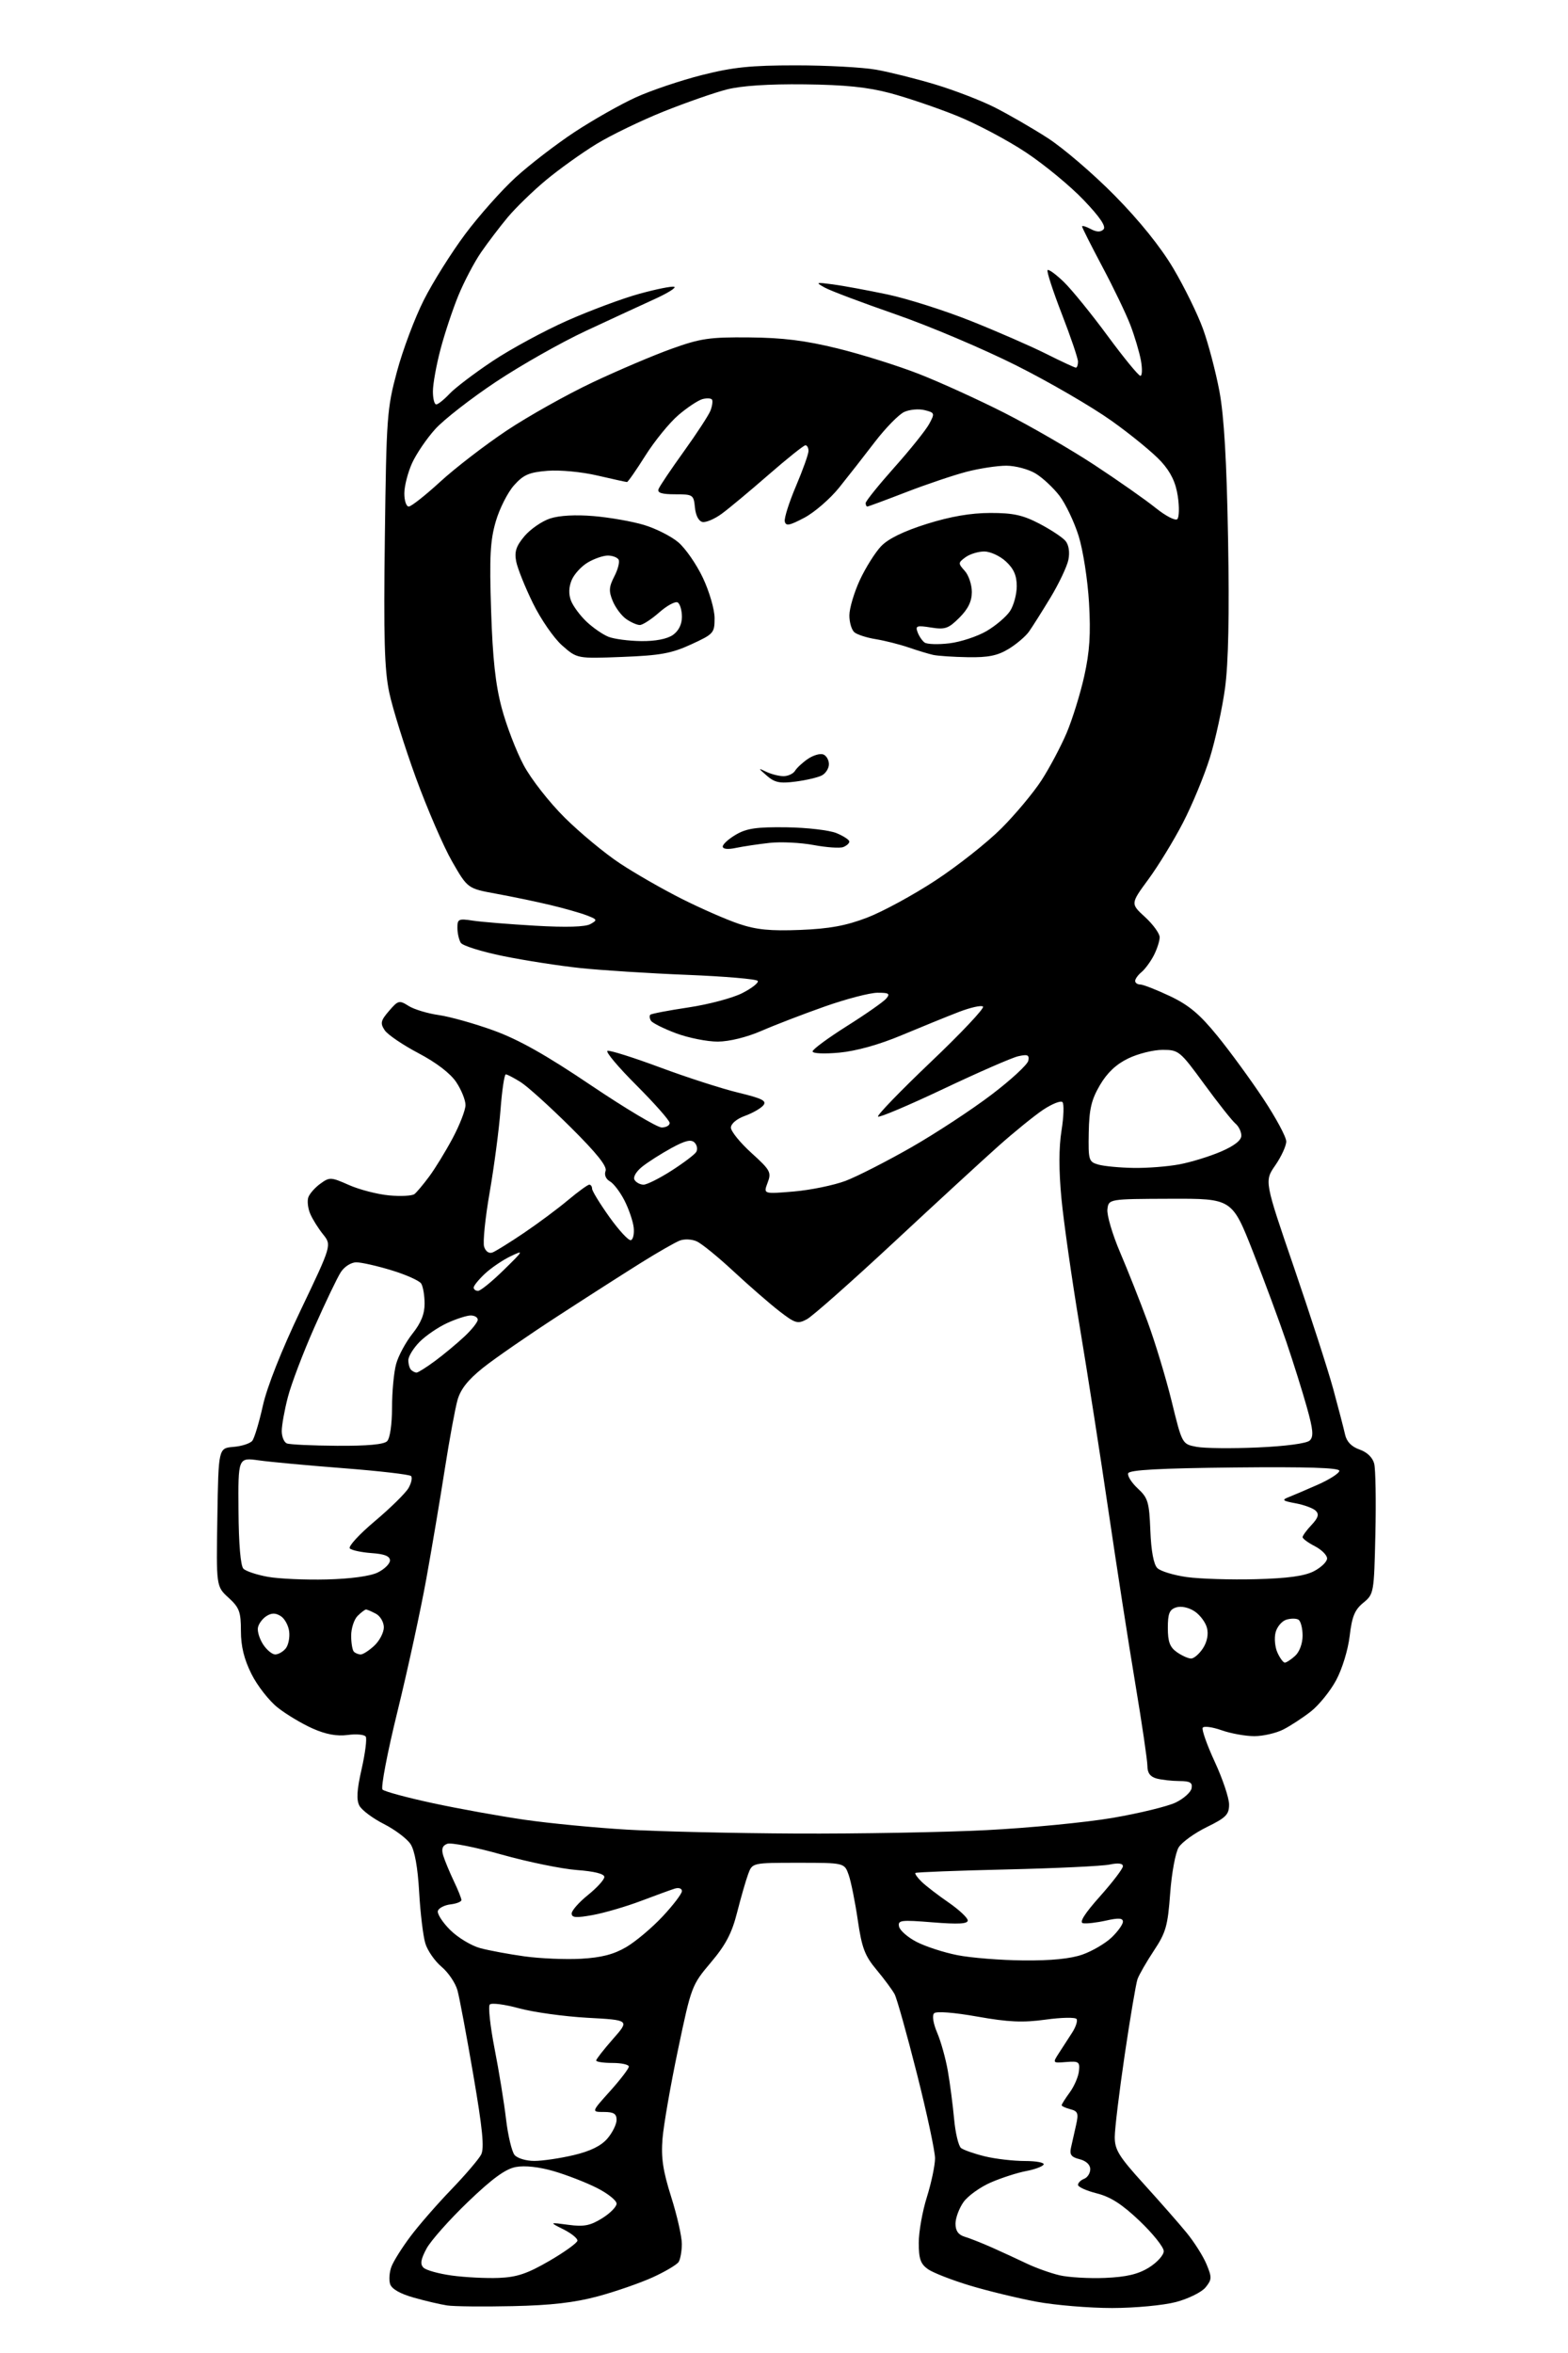 <?xml version="1.0" encoding="UTF-8" standalone="no"?>
<svg 
  version="1.1" 
  xmlns="http://www.w3.org/2000/svg" 
  xmlns:xlink="http://www.w3.org/1999/xlink" 
  xmlns:svg="http://www.w3.org/2000/svg"
  xmlns:rdf="http://www.w3.org/1999/02/22-rdf-syntax-ns#"
  xmlns:cc="http://creativecommons.org/ns#"
  xmlns:dc="http://purl.org/dc/elements/1.1/"
  viewBox="0 0 384 576"
  width="384"
  height="576"
>
<style>svg {background-color: white; }</style>"
<path stroke="none" fill="black" fill-rule="evenodd" d="M125.50,564.53C118.35,564.69 111.15,564.61 109.50,564.36C107.85,564.11 104.17,563.25 101.31,562.44C97.98,561.50 95.92,560.32 95.54,559.12C95.21,558.10 95.36,556.18 95.87,554.85C96.37,553.52 98.46,550.20 100.51,547.47C102.55,544.74 107.05,539.58 110.50,536.00C113.95,532.42 117.25,528.56 117.84,527.41C118.64,525.82 118.17,521.08 115.91,507.91C114.27,498.33 112.53,489.04 112.04,487.25C111.56,485.47 109.81,482.87 108.15,481.47C106.49,480.08 104.69,477.49 104.16,475.72C103.62,473.95 102.94,468.30 102.65,463.17C102.31,457.13 101.56,452.98 100.54,451.42C99.67,450.10 96.74,447.89 94.02,446.51C91.30,445.13 88.60,443.12 88.02,442.03C87.25,440.59 87.39,438.18 88.56,433.06C89.43,429.20 89.89,425.63 89.57,425.12C89.26,424.61 87.27,424.42 85.15,424.71C82.49,425.06 79.82,424.57 76.57,423.13C73.97,421.98 70.11,419.67 68.00,418.00C65.89,416.33 63.00,412.63 61.58,409.78C59.77,406.16 59.00,403.00 59.00,399.25C59.00,394.56 58.62,393.54 55.98,391.12C52.95,388.36 52.95,388.36 53.23,371.43C53.50,354.50 53.50,354.50 57.17,354.19C59.19,354.03 61.27,353.35 61.79,352.69C62.31,352.04 63.47,348.16 64.38,344.08C65.39,339.52 68.95,330.52 73.63,320.73C81.24,304.80 81.24,304.80 79.11,302.15C77.94,300.69 76.52,298.43 75.97,297.12C75.41,295.81 75.20,294.01 75.50,293.12C75.80,292.23 77.13,290.72 78.44,289.77C80.72,288.11 81.04,288.13 85.49,290.10C88.05,291.23 92.48,292.37 95.33,292.63C98.17,292.89 100.95,292.74 101.51,292.30C102.06,291.86 103.68,289.93 105.11,288.00C106.55,286.07 109.13,281.85 110.86,278.61C112.59,275.37 114.00,271.72 114.00,270.51C114.00,269.29 112.98,266.77 111.73,264.90C110.31,262.77 106.86,260.12 102.49,257.82C98.65,255.80 94.92,253.27 94.21,252.19C93.08,250.49 93.22,249.85 95.27,247.47C97.51,244.87 97.77,244.80 100.07,246.25C101.41,247.09 104.73,248.10 107.45,248.48C110.17,248.87 116.21,250.56 120.87,252.25C126.97,254.46 133.64,258.20 144.71,265.66C153.16,271.35 160.96,276.00 162.04,276.00C163.12,276.00 164.00,275.51 164.00,274.90C164.00,274.30 160.34,270.16 155.88,265.69C151.41,261.23 148.21,257.43 148.78,257.24C149.34,257.05 155.14,258.88 161.65,261.30C168.17,263.73 176.77,266.50 180.78,267.47C186.69,268.90 187.84,269.48 186.93,270.59C186.31,271.33 184.27,272.50 182.40,273.17C180.42,273.89 179.00,275.08 179.00,276.04C179.00,276.94 181.26,279.73 184.02,282.23C188.68,286.46 188.96,286.98 187.98,289.54C186.94,292.30 186.94,292.30 194.41,291.67C198.52,291.32 204.23,290.14 207.10,289.06C209.96,287.97 217.20,284.27 223.19,280.85C229.18,277.42 237.99,271.64 242.78,268.00C247.57,264.37 251.64,260.61 251.83,259.66C252.10,258.22 251.67,258.04 249.33,258.57C247.77,258.93 239.54,262.53 231.03,266.56C222.52,270.59 215.32,273.64 215.03,273.33C214.74,273.02 220.56,267.00 227.98,259.94C235.39,252.89 241.13,246.80 240.74,246.41C240.36,246.02 237.67,246.62 234.77,247.74C231.87,248.86 225.58,251.42 220.80,253.42C215.30,255.73 209.69,257.29 205.55,257.68C201.84,258.02 199.00,257.90 199.00,257.38C199.00,256.88 202.80,254.08 207.45,251.15C212.10,248.22 216.43,245.19 217.07,244.41C218.04,243.24 217.67,243.00 214.87,243.02C213.02,243.03 207.22,244.54 202.00,246.38C196.78,248.22 189.80,250.90 186.50,252.34C182.88,253.91 178.63,254.96 175.79,254.98C173.20,254.99 168.59,254.07 165.56,252.94C162.52,251.80 159.76,250.42 159.42,249.87C159.08,249.32 159.01,248.66 159.26,248.40C159.52,248.15 163.74,247.34 168.63,246.61C173.53,245.88 179.46,244.30 181.80,243.10C184.15,241.90 185.85,240.56 185.57,240.12C185.30,239.68 177.52,239.01 168.29,238.64C159.05,238.27 147.28,237.52 142.13,236.98C136.97,236.43 128.46,235.11 123.22,234.04C117.97,232.97 113.31,231.51 112.85,230.80C112.40,230.08 112.02,228.44 112.02,227.14C112.00,224.98 112.31,224.83 115.75,225.36C117.81,225.68 124.72,226.24 131.09,226.61C138.69,227.05 143.34,226.91 144.59,226.21C146.37,225.22 146.30,225.07 143.64,224.06C142.07,223.46 138.02,222.31 134.64,221.51C131.27,220.71 125.35,219.48 121.51,218.78C114.52,217.50 114.52,217.50 110.72,210.89C108.63,207.26 104.64,198.03 101.85,190.40C99.07,182.76 96.13,173.36 95.32,169.50C94.15,163.94 93.93,156.13 94.25,131.50C94.63,102.02 94.77,100.03 97.22,90.94C98.63,85.68 101.59,77.80 103.80,73.44C106.00,69.07 110.56,61.82 113.92,57.32C117.28,52.82 122.84,46.57 126.27,43.43C129.70,40.30 136.21,35.29 140.75,32.30C145.29,29.32 152.03,25.50 155.74,23.82C159.44,22.14 166.70,19.69 171.87,18.38C179.50,16.45 183.82,16.00 194.94,16.00C202.47,16.00 211.30,16.48 214.57,17.06C217.83,17.64 224.32,19.26 228.98,20.66C233.65,22.06 240.17,24.57 243.48,26.23C246.79,27.89 252.65,31.27 256.50,33.74C260.35,36.21 267.77,42.57 273.00,47.88C279.08,54.05 284.25,60.47 287.35,65.71C290.02,70.21 293.29,76.87 294.61,80.51C295.93,84.14 297.74,91.03 298.64,95.81C299.77,101.90 300.41,112.69 300.75,131.93C301.08,150.61 300.84,162.26 300.01,168.43C299.33,173.42 297.66,181.10 296.29,185.50C294.92,189.90 291.96,197.05 289.71,201.39C287.47,205.73 283.65,211.97 281.24,215.25C276.85,221.22 276.85,221.22 280.42,224.49C282.39,226.30 284.00,228.52 284.00,229.43C284.00,230.35 283.35,232.35 282.57,233.87C281.78,235.40 280.43,237.23 279.57,237.95C278.70,238.66 278.00,239.64 278.00,240.12C278.00,240.61 278.56,241.00 279.25,241.00C279.94,241.00 283.20,242.28 286.51,243.84C291.16,246.05 293.79,248.24 298.14,253.59C301.24,257.39 306.29,264.31 309.38,268.97C312.47,273.63 315.00,278.33 315.00,279.42C315.00,280.50 313.79,283.13 312.32,285.26C309.64,289.12 309.64,289.12 316.91,310.31C320.90,321.97 325.22,335.32 326.50,340.00C327.77,344.68 329.08,349.69 329.40,351.15C329.79,352.92 330.97,354.14 332.96,354.84C334.80,355.48 336.16,356.79 336.54,358.31C336.88,359.65 337.01,367.37 336.83,375.47C336.50,389.99 336.46,390.22 333.87,392.35C331.77,394.06 331.09,395.72 330.53,400.50C330.13,403.88 328.68,408.61 327.21,411.32C325.78,413.98 323.00,417.40 321.05,418.94C319.10,420.47 316.06,422.46 314.30,423.36C312.54,424.26 309.33,425.00 307.18,425.00C305.02,425.00 301.41,424.35 299.15,423.55C296.90,422.76 294.82,422.48 294.54,422.94C294.26,423.40 295.59,427.17 297.51,431.32C299.43,435.47 301.00,440.15 301.00,441.73C301.00,444.19 300.25,444.95 295.54,447.26C292.54,448.73 289.44,450.96 288.66,452.22C287.87,453.47 286.93,458.55 286.57,463.50C285.99,471.44 285.52,473.09 282.59,477.50C280.77,480.25 278.96,483.40 278.57,484.49C278.19,485.59 276.78,493.92 275.44,502.99C274.10,512.07 273.00,521.14 273.00,523.15C273.00,526.27 274.03,527.92 280.14,534.65C284.06,538.97 288.78,544.33 290.61,546.58C292.45,548.82 294.63,552.27 295.46,554.24C296.82,557.51 296.80,558.02 295.23,559.95C294.28,561.11 291.02,562.72 288.00,563.52C284.93,564.33 278.01,564.98 272.36,564.99C266.78,564.99 258.46,564.30 253.86,563.45C249.26,562.59 241.90,560.81 237.50,559.48C233.10,558.15 228.49,556.35 227.25,555.48C225.44,554.20 225.00,552.93 225.00,549.03C225.00,546.36 225.89,541.33 226.99,537.84C228.08,534.35 228.98,530.09 228.99,528.36C228.99,526.63 227.00,517.30 224.55,507.63C222.10,497.96 219.64,489.20 219.09,488.17C218.54,487.14 216.55,484.45 214.67,482.20C211.78,478.75 211.06,476.83 210.07,470.04C209.42,465.60 208.42,460.63 207.85,458.99C206.80,456.00 206.80,456.00 195.52,456.00C184.24,456.00 184.24,456.00 183.23,458.75C182.67,460.26 181.45,464.49 180.52,468.14C179.23,473.24 177.74,476.08 174.09,480.40C169.41,485.93 169.29,486.26 166.04,501.76C164.22,510.42 162.52,520.21 162.25,523.51C161.87,528.20 162.34,531.36 164.38,537.82C165.82,542.37 166.99,547.54 166.98,549.30C166.98,551.06 166.62,553.04 166.20,553.71C165.78,554.37 162.94,556.06 159.88,557.46C156.82,558.85 150.76,560.96 146.41,562.13C140.69,563.67 134.91,564.33 125.50,564.53zM122.12,557.62C126.61,557.44 129.12,556.59 134.54,553.45C138.27,551.28 141.37,549.05 141.41,548.50C141.46,547.95 139.93,546.71 138.00,545.74C134.50,543.99 134.50,543.99 139.18,544.62C142.98,545.13 144.52,544.84 147.43,543.04C149.39,541.83 151.00,540.21 151.00,539.44C151.00,538.66 148.84,536.94 146.21,535.61C143.57,534.27 138.81,532.42 135.62,531.49C132.01,530.44 128.52,530.06 126.33,530.47C123.78,530.94 120.57,533.29 114.58,539.03C110.05,543.38 105.49,548.52 104.45,550.45C103.04,553.09 102.85,554.25 103.71,555.11C104.33,555.73 107.47,556.61 110.67,557.04C113.88,557.48 119.03,557.74 122.12,557.62zM270.63,557.62C275.88,557.39 278.70,556.73 281.38,555.08C283.37,553.84 285.00,552.04 285.00,551.07C285.00,550.10 282.35,546.78 279.12,543.70C274.83,539.61 271.99,537.78 268.62,536.93C266.08,536.29 264.00,535.35 264.00,534.85C264.00,534.35 264.68,533.68 265.50,533.36C266.32,533.05 267.00,531.98 267.00,531.00C267.00,529.91 265.98,528.96 264.39,528.56C262.34,528.05 261.89,527.44 262.29,525.70C262.56,524.49 263.12,522.01 263.53,520.19C264.17,517.33 263.98,516.81 262.14,516.33C260.96,516.02 260.00,515.58 260.00,515.34C260.00,515.11 260.89,513.70 261.98,512.21C263.07,510.72 264.08,508.38 264.23,507.00C264.48,504.73 264.19,504.52 261.12,504.77C257.74,505.04 257.74,505.04 259.37,502.52C260.27,501.13 261.71,498.89 262.59,497.54C263.46,496.19 263.94,494.71 263.66,494.25C263.37,493.79 259.96,493.85 256.08,494.39C250.49,495.16 247.01,495.01 239.34,493.65C233.60,492.63 229.30,492.30 228.76,492.84C228.23,493.37 228.54,495.32 229.52,497.62C230.43,499.75 231.61,503.98 232.13,507.00C232.66,510.02 233.34,515.30 233.66,518.72C233.97,522.15 234.74,525.34 235.36,525.83C235.99,526.31 238.61,527.23 241.19,527.86C243.77,528.49 248.19,529.00 251.00,529.00C253.82,529.00 255.87,529.40 255.57,529.89C255.27,530.37 253.33,531.09 251.26,531.47C249.19,531.86 245.35,533.09 242.72,534.22C240.09,535.35 237.06,537.52 235.97,539.04C234.89,540.56 234.00,542.95 234.00,544.34C234.00,546.09 234.69,547.07 236.25,547.54C237.49,547.91 240.53,549.11 243.00,550.21C245.47,551.31 249.30,553.08 251.50,554.13C253.70,555.18 257.30,556.46 259.50,556.98C261.70,557.49 266.71,557.78 270.63,557.62zM130.87,528.98C132.87,528.98 137.19,528.34 140.49,527.56C144.56,526.60 147.19,525.31 148.74,523.52C149.98,522.07 151.00,520.01 151.00,518.94C151.00,517.44 150.30,517.00 147.91,517.00C144.81,517.00 144.81,517.00 149.41,511.89C151.93,509.08 154.00,506.38 154.00,505.89C154.00,505.40 152.20,505.00 150.00,505.00C147.80,505.00 146.00,504.73 146.00,504.40C146.00,504.08 147.85,501.71 150.10,499.15C154.20,494.50 154.20,494.50 143.85,493.94C138.16,493.62 130.63,492.58 127.11,491.62C123.60,490.66 120.38,490.24 119.95,490.69C119.52,491.13 120.05,496.00 121.12,501.50C122.20,507.00 123.46,514.77 123.93,518.77C124.40,522.76 125.34,526.70 126.01,527.52C126.69,528.34 128.87,528.99 130.87,528.98zM142.32,479.49C147.27,479.21 150.30,478.43 153.36,476.64C155.67,475.28 159.69,471.90 162.28,469.13C164.88,466.35 167.00,463.56 167.00,462.93C167.00,462.28 166.23,462.01 165.25,462.32C164.29,462.62 160.53,463.99 156.91,465.36C153.28,466.73 148.00,468.27 145.16,468.79C141.08,469.53 140.00,469.45 140.00,468.41C140.00,467.69 141.80,465.65 144.00,463.88C146.20,462.11 148.00,460.13 148.00,459.47C148.00,458.70 145.55,458.09 141.25,457.77C137.54,457.49 129.26,455.79 122.85,453.99C116.44,452.18 110.45,451.00 109.53,451.35C108.33,451.81 108.06,452.62 108.55,454.25C108.94,455.49 110.09,458.27 111.12,460.44C112.16,462.60 113.00,464.71 113.00,465.12C113.00,465.53 111.80,466.01 110.33,466.18C108.86,466.36 107.47,467.07 107.24,467.76C107.01,468.46 108.35,470.55 110.22,472.42C112.09,474.29 115.41,476.30 117.60,476.89C119.78,477.48 124.71,478.39 128.54,478.92C132.37,479.44 138.57,479.70 142.32,479.49zM250.62,479.90C257.41,479.97 262.19,479.49 265.11,478.46C267.51,477.61 270.72,475.73 272.24,474.27C273.76,472.82 275.00,471.08 275.00,470.42C275.00,469.52 273.94,469.45 270.84,470.15C268.55,470.66 266.02,470.95 265.22,470.79C264.25,470.60 265.64,468.41 269.39,464.21C272.47,460.75 275.00,457.44 275.00,456.84C275.00,456.14 273.84,455.99 271.75,456.43C269.96,456.81 258.60,457.35 246.51,457.63C234.42,457.91 224.37,458.30 224.18,458.49C223.99,458.68 224.69,459.66 225.73,460.67C226.78,461.68 229.74,463.95 232.32,465.73C234.89,467.51 237.00,469.48 237.00,470.12C237.00,470.96 234.65,471.08 228.42,470.58C220.63,469.95 219.86,470.04 220.17,471.59C220.35,472.54 222.28,474.23 224.46,475.36C226.64,476.49 231.14,477.96 234.46,478.61C237.78,479.27 245.06,479.85 250.62,479.90zM195.00,448.84C210.12,448.91 231.05,448.54 241.50,448.01C251.95,447.48 265.88,446.13 272.46,445.01C279.04,443.88 286.02,442.18 287.96,441.23C289.91,440.28 291.65,438.71 291.82,437.75C292.08,436.37 291.44,436.00 288.82,435.99C287.00,435.98 284.49,435.70 283.25,435.37C281.70,434.95 281.00,434.01 281.00,432.34C281.00,431.00 279.67,421.94 278.04,412.20C276.41,402.47 273.46,383.48 271.48,370.00C269.50,356.52 266.32,336.10 264.40,324.61C262.49,313.12 260.48,299.06 259.94,293.35C259.29,286.49 259.30,280.89 259.96,276.77C260.51,273.36 260.61,270.21 260.19,269.79C259.77,269.37 257.64,270.22 255.46,271.67C253.28,273.13 248.35,277.13 244.50,280.56C240.65,283.99 229.08,294.63 218.79,304.21C208.50,313.78 198.97,322.21 197.61,322.94C195.34,324.16 194.76,323.98 190.81,320.93C188.44,319.09 183.43,314.73 179.67,311.24C175.91,307.74 171.86,304.44 170.65,303.89C169.44,303.33 167.57,303.25 166.44,303.70C165.32,304.14 161.16,306.52 157.18,309.00C153.21,311.48 144.00,317.36 136.73,322.09C129.45,326.81 121.16,332.54 118.30,334.82C114.61,337.77 112.80,340.05 112.04,342.73C111.46,344.80 110.07,352.35 108.95,359.50C107.84,366.65 105.79,378.80 104.40,386.50C103.01,394.20 99.84,408.77 97.36,418.87C94.87,428.97 93.22,437.62 93.68,438.08C94.15,438.55 99.70,440.05 106.02,441.41C112.33,442.77 122.45,444.59 128.50,445.47C134.55,446.34 145.80,447.43 153.50,447.88C161.20,448.34 179.88,448.77 195.00,448.84zM314.65,407.00C315.03,407.00 316.17,406.26 317.17,405.35C318.24,404.38 319.00,402.32 319.00,400.40C319.00,398.60 318.55,396.84 317.99,396.49C317.44,396.15 316.09,396.15 314.99,396.50C313.90,396.85 312.72,398.26 312.38,399.64C312.03,401.02 312.24,403.24 312.85,404.57C313.46,405.91 314.27,407.00 314.65,407.00zM291.70,406.00C292.39,406.00 293.69,404.88 294.59,403.51C295.61,401.95 295.99,400.08 295.59,398.52C295.25,397.15 293.87,395.31 292.53,394.43C291.10,393.49 289.25,393.10 288.05,393.48C286.39,394.01 286.00,394.98 286.00,398.51C286.00,401.90 286.50,403.24 288.22,404.44C289.44,405.30 291.01,406.00 291.70,406.00zM67.40,405.00C68.15,405.00 69.29,404.35 69.95,403.56C70.61,402.77 71.00,400.90 70.82,399.41C70.65,397.92 69.71,396.21 68.75,395.61C67.48,394.81 66.52,394.81 65.25,395.61C64.29,396.22 63.35,397.48 63.17,398.41C62.98,399.34 63.56,401.20 64.44,402.55C65.32,403.90 66.66,405.00 67.40,405.00zM88.35,405.00C88.91,405.00 90.41,404.02 91.69,402.83C92.96,401.63 94.00,399.62 94.00,398.36C94.00,397.10 93.13,395.60 92.07,395.04C91.00,394.47 89.91,394.00 89.64,394.00C89.37,394.00 88.44,394.71 87.57,395.57C86.71,396.44 86.00,398.61 86.00,400.40C86.00,402.20 86.30,403.97 86.67,404.33C87.03,404.70 87.79,405.00 88.35,405.00zM80.00,386.64C85.87,386.49 90.65,385.84 92.50,384.94C94.15,384.13 95.50,382.80 95.50,381.99C95.50,380.94 94.17,380.41 91.00,380.19C88.53,380.01 86.13,379.50 85.67,379.05C85.21,378.60 87.97,375.59 91.80,372.37C95.63,369.14 99.35,365.49 100.05,364.25C100.76,363.01 101.03,361.70 100.66,361.32C100.28,360.95 92.89,360.09 84.24,359.42C75.58,358.75 66.21,357.89 63.41,357.49C58.31,356.78 58.31,356.78 58.41,369.84C58.46,377.98 58.92,383.32 59.61,384.01C60.23,384.63 62.93,385.52 65.61,386.00C68.30,386.48 74.78,386.77 80.00,386.64zM307.53,386.58C315.40,386.37 319.47,385.81 321.78,384.62C323.55,383.70 325.00,382.30 325.00,381.50C325.00,380.70 323.65,379.35 322.00,378.50C320.35,377.65 319.00,376.65 319.00,376.29C319.00,375.93 319.98,374.58 321.19,373.30C322.82,371.56 323.09,370.69 322.24,369.84C321.61,369.21 319.39,368.39 317.30,368.00C314.14,367.42 313.84,367.18 315.50,366.53C316.60,366.10 319.86,364.71 322.75,363.43C325.64,362.15 328.00,360.63 328.00,360.04C328.00,359.30 320.10,359.05 302.33,359.23C283.96,359.42 276.56,359.83 276.28,360.66C276.07,361.30 277.13,362.97 278.65,364.38C281.14,366.68 281.44,367.71 281.72,374.70C281.91,379.64 282.53,382.96 283.42,383.85C284.19,384.62 287.45,385.61 290.66,386.06C293.87,386.50 301.46,386.74 307.53,386.58zM308.00,354.33C314.88,354.03 320.00,353.34 320.75,352.63C321.74,351.68 321.60,350.02 320.04,344.47C318.97,340.64 316.71,333.45 315.03,328.50C313.35,323.55 309.68,313.63 306.86,306.45C301.73,293.40 301.73,293.40 286.62,293.45C271.50,293.50 271.50,293.50 271.20,296.05C271.04,297.45 272.43,302.18 274.30,306.55C276.17,310.92 279.19,318.55 281.02,323.50C282.85,328.45 285.51,337.23 286.93,343.00C289.50,353.50 289.50,353.50 293.00,354.17C294.93,354.54 301.68,354.61 308.00,354.33zM82.55,353.92C89.91,353.97 94.00,353.60 94.80,352.80C95.51,352.09 96.00,348.69 96.01,344.55C96.01,340.67 96.46,335.87 97.02,333.87C97.57,331.87 99.37,328.55 101.01,326.48C103.10,323.86 104.00,321.63 103.98,319.11C103.98,317.13 103.60,314.92 103.15,314.21C102.70,313.50 99.44,312.04 95.92,310.97C92.39,309.89 88.50,309.01 87.27,309.01C86.02,309.00 84.36,310.05 83.48,311.39C82.62,312.70 79.69,318.82 76.96,324.99C74.23,331.16 71.32,338.82 70.50,342.00C69.67,345.18 69.00,348.92 69.00,350.31C69.00,351.70 69.56,353.06 70.25,353.34C70.94,353.62 76.47,353.88 82.55,353.92zM102.02,336.00C102.39,336.00 104.45,334.70 106.60,333.11C108.74,331.52 111.96,328.84 113.75,327.16C115.54,325.49 117.00,323.64 117.00,323.06C117.00,322.48 116.21,322.01 115.25,322.02C114.29,322.03 111.70,322.87 109.50,323.88C107.30,324.89 104.26,326.96 102.75,328.49C101.24,330.02 100.00,332.04 100.00,332.97C100.00,333.90 100.30,334.97 100.67,335.33C101.03,335.70 101.64,336.00 102.02,336.00zM117.07,316.00C117.67,316.00 120.48,313.72 123.32,310.93C128.29,306.07 128.36,305.93 125.00,307.55C123.08,308.47 120.26,310.39 118.75,311.80C117.24,313.22 116.00,314.74 116.00,315.19C116.00,315.63 116.48,316.00 117.07,316.00zM120.61,306.60C121.40,306.29 124.84,304.16 128.27,301.84C131.70,299.53 136.55,295.92 139.06,293.82C141.57,291.72 143.94,290.00 144.31,290.00C144.69,290.00 145.00,290.44 145.00,290.99C145.00,291.53 146.91,294.65 149.25,297.93C151.59,301.20 153.95,303.75 154.50,303.59C155.05,303.42 155.36,302.03 155.19,300.48C155.01,298.94 154.00,295.97 152.94,293.89C151.88,291.81 150.27,289.69 149.35,289.18C148.37,288.62 147.94,287.60 148.30,286.65C148.73,285.53 146.15,282.30 139.71,275.91C134.64,270.88 129.15,265.92 127.50,264.89C125.85,263.85 124.22,263.01 123.87,263.00C123.52,263.00 122.93,266.94 122.57,271.75C122.20,276.56 121.00,285.62 119.92,291.87C118.83,298.12 118.22,304.12 118.56,305.19C118.93,306.36 119.76,306.92 120.61,306.60zM157.61,290.00C158.43,290.00 161.50,288.46 164.44,286.58C167.38,284.70 170.10,282.64 170.50,282.00C170.90,281.35 170.72,280.32 170.09,279.69C169.25,278.85 167.81,279.19 164.44,281.03C161.95,282.39 158.73,284.44 157.29,285.58C155.78,286.79 154.98,288.16 155.40,288.83C155.79,289.48 156.79,290.00 157.61,290.00zM277.61,285.90C280.98,285.96 286.04,285.56 288.87,285.02C291.70,284.49 296.26,283.08 299.01,281.90C302.28,280.49 304.00,279.15 304.00,278.00C304.00,277.03 303.35,275.70 302.55,275.04C301.75,274.37 298.32,270.04 294.94,265.42C288.96,257.24 288.67,257.00 284.71,257.00C282.47,257.00 278.68,257.94 276.30,259.10C273.35,260.52 271.14,262.61 269.37,265.63C267.28,269.20 266.74,271.48 266.63,277.22C266.51,284.05 266.62,284.41 269.00,285.09C270.38,285.48 274.25,285.85 277.61,285.90zM196.00,227.64C203.17,227.35 207.18,226.61 212.36,224.63C216.13,223.19 223.66,219.10 229.10,215.53C234.53,211.97 241.79,206.23 245.24,202.78C248.68,199.33 253.11,194.03 255.07,191.00C257.03,187.97 259.79,182.77 261.21,179.44C262.62,176.10 264.57,169.83 265.53,165.51C266.86,159.53 267.14,155.22 266.70,147.57C266.38,142.00 265.24,134.69 264.16,131.22C263.08,127.77 260.97,123.34 259.48,121.38C257.99,119.43 255.36,116.97 253.63,115.92C251.91,114.87 248.68,114.01 246.46,114.00C244.24,114.00 239.84,114.67 236.70,115.49C233.55,116.31 226.88,118.56 221.88,120.49C216.89,122.42 212.62,124.00 212.40,124.00C212.18,124.00 212.00,123.62 212.00,123.15C212.00,122.68 215.17,118.75 219.04,114.40C222.92,110.06 226.75,105.27 227.56,103.77C228.97,101.16 228.92,101.02 226.44,100.40C225.02,100.04 222.77,100.24 221.45,100.84C220.13,101.44 216.90,104.74 214.27,108.16C211.65,111.59 207.70,116.63 205.50,119.37C203.30,122.10 199.47,125.42 197.00,126.73C193.33,128.67 192.44,128.84 192.19,127.64C192.02,126.82 193.26,122.93 194.94,118.98C196.62,115.02 198.00,111.16 198.00,110.40C198.00,109.63 197.66,109.00 197.25,109.00C196.84,109.00 192.76,112.26 188.18,116.25C183.60,120.24 178.45,124.53 176.73,125.78C175.01,127.04 172.90,127.94 172.05,127.78C171.11,127.60 170.38,126.20 170.19,124.24C169.88,121.11 169.72,121.00 165.33,121.00C162.06,121.00 160.92,120.64 161.28,119.72C161.54,119.02 164.34,114.86 167.50,110.47C170.65,106.09 173.58,101.60 174.00,100.50C174.42,99.40 174.59,98.20 174.38,97.84C174.17,97.48 173.13,97.42 172.06,97.69C171.00,97.97 168.34,99.73 166.15,101.60C163.96,103.47 160.33,107.93 158.07,111.50C155.82,115.08 153.78,118.00 153.55,118.00C153.31,118.00 150.06,117.28 146.31,116.41C142.47,115.51 137.14,115.01 134.08,115.25C129.56,115.62 128.20,116.21 125.87,118.82C124.33,120.55 122.32,124.52 121.41,127.66C120.05,132.33 119.84,136.30 120.27,149.44C120.65,161.21 121.34,167.59 122.87,173.31C124.01,177.61 126.42,183.89 128.23,187.28C130.06,190.72 134.51,196.40 138.33,200.19C142.09,203.91 148.16,208.94 151.83,211.36C155.50,213.79 162.32,217.70 167.00,220.05C171.68,222.40 177.97,225.16 181.00,226.17C185.26,227.60 188.64,227.93 196.00,227.64zM180.25,207.56C178.25,207.99 177.00,207.86 177.00,207.22C177.00,206.66 178.46,205.34 180.25,204.30C182.85,202.78 185.31,202.42 192.62,202.52C197.63,202.59 203.15,203.23 204.87,203.95C206.59,204.66 208.00,205.59 208.00,206.01C208.00,206.44 207.33,207.04 206.50,207.36C205.68,207.68 202.42,207.45 199.25,206.86C196.09,206.27 191.25,206.03 188.50,206.33C185.75,206.63 182.04,207.19 180.25,207.56zM194.82,191.33C191.00,191.83 189.73,191.57 187.82,189.91C185.60,187.97 185.59,187.93 187.68,188.94C188.89,189.52 190.78,190.00 191.88,190.00C192.99,190.00 194.26,189.41 194.70,188.69C195.14,187.97 196.56,186.65 197.86,185.77C199.17,184.88 200.85,184.39 201.61,184.68C202.38,184.97 203.00,186.05 203.00,187.07C203.00,188.09 202.21,189.33 201.25,189.83C200.29,190.32 197.40,191.00 194.82,191.33zM152.42,160.81C141.34,161.24 141.34,161.24 137.68,158.02C135.66,156.25 132.44,151.59 130.51,147.65C128.58,143.72 126.74,139.12 126.41,137.43C125.95,135.04 126.40,133.68 128.44,131.25C129.89,129.54 132.70,127.59 134.70,126.93C136.98,126.18 140.97,125.96 145.42,126.34C149.31,126.67 154.84,127.64 157.70,128.50C160.56,129.35 164.34,131.26 166.09,132.73C167.85,134.21 170.57,138.13 172.14,141.46C173.72,144.81 175.00,149.20 175.00,151.31C175.00,154.97 174.78,155.21 169.25,157.75C164.43,159.96 161.70,160.45 152.42,160.81zM237.00,160.88C233.43,160.82 229.60,160.56 228.50,160.31C227.40,160.06 224.70,159.25 222.50,158.49C220.30,157.74 216.70,156.83 214.50,156.47C212.30,156.12 209.94,155.36 209.25,154.79C208.56,154.22 208.00,152.35 208.01,150.63C208.02,148.91 209.17,145.03 210.57,142.00C211.98,138.97 214.32,135.25 215.78,133.71C217.56,131.86 221.29,130.04 226.97,128.25C232.79,126.43 237.72,125.58 242.50,125.57C248.13,125.56 250.49,126.08 254.56,128.20C257.35,129.66 260.22,131.56 260.94,132.42C261.74,133.39 262.02,135.17 261.65,137.02C261.31,138.68 259.34,142.84 257.27,146.27C255.19,149.70 252.82,153.45 252.00,154.61C251.17,155.78 248.93,157.69 247.00,158.86C244.30,160.50 242.01,160.97 237.00,160.88zM232.50,157.48C235.25,157.15 239.35,155.80 241.61,154.48C243.87,153.16 246.46,150.95 247.36,149.58C248.26,148.20 249.00,145.46 249.00,143.49C249.00,140.90 248.27,139.22 246.35,137.45C244.90,136.10 242.51,135.00 241.05,135.00C239.58,135.00 237.51,135.63 236.45,136.41C234.62,137.75 234.61,137.91 236.26,139.74C237.22,140.79 238.00,143.12 238.00,144.91C238.00,147.19 237.10,149.06 234.96,151.20C232.27,153.88 231.45,154.17 227.98,153.61C224.53,153.06 224.13,153.19 224.71,154.74C225.06,155.71 225.84,156.86 226.43,157.29C227.02,157.72 229.75,157.81 232.50,157.48zM157.03,156.94C160.50,156.98 163.38,156.42 164.78,155.44C166.20,154.45 167.00,152.85 167.00,151.00C167.00,149.42 166.54,147.83 165.97,147.48C165.40,147.13 163.36,148.23 161.44,149.92C159.51,151.62 157.37,153.00 156.69,153.00C156.00,153.00 154.51,152.34 153.36,151.54C152.21,150.74 150.73,148.76 150.06,147.14C149.05,144.71 149.12,143.67 150.46,141.07C151.35,139.35 151.81,137.50 151.48,136.97C151.15,136.44 149.97,136.00 148.85,136.00C147.73,136.00 145.52,136.76 143.95,137.69C142.37,138.62 140.60,140.56 140.00,142.01C139.28,143.73 139.23,145.47 139.85,147.07C140.37,148.40 142.08,150.71 143.65,152.19C145.22,153.67 147.62,155.33 149.00,155.88C150.38,156.43 153.99,156.90 157.03,156.94zM288.32,127.08C288.78,126.62 288.84,124.10 288.44,121.47C287.94,118.11 286.74,115.61 284.39,113.01C282.55,110.97 277.10,106.49 272.27,103.05C267.45,99.61 256.92,93.49 248.88,89.46C240.84,85.42 227.57,79.80 219.38,76.96C211.20,74.12 203.38,71.18 202.00,70.41C199.64,69.10 199.76,69.06 204.00,69.62C206.47,69.95 212.48,71.06 217.34,72.08C222.21,73.11 231.43,76.04 237.84,78.60C244.25,81.16 252.53,84.77 256.23,86.63C259.92,88.48 263.19,90.00 263.48,90.00C263.76,90.00 264.00,89.34 264.00,88.53C264.00,87.73 262.21,82.46 260.03,76.84C257.85,71.21 256.28,66.39 256.55,66.12C256.81,65.85 258.62,67.17 260.56,69.05C262.49,70.93 267.32,76.87 271.27,82.24C275.23,87.61 278.83,92.00 279.28,92.00C279.72,92.00 279.78,90.31 279.41,88.25C279.03,86.19 277.86,82.25 276.80,79.50C275.74,76.75 272.65,70.33 269.93,65.23C267.22,60.12 265.00,55.72 265.00,55.44C265.00,55.16 265.95,55.44 267.11,56.06C268.55,56.83 269.54,56.86 270.24,56.16C270.94,55.46 269.41,53.18 265.38,48.96C262.15,45.57 255.81,40.34 251.30,37.34C246.79,34.34 239.15,30.29 234.31,28.34C229.48,26.39 222.14,23.90 218.01,22.80C212.48,21.33 206.94,20.76 197.00,20.65C188.23,20.55 181.57,20.99 178.00,21.90C174.97,22.67 168.02,25.10 162.54,27.29C157.07,29.48 149.64,33.07 146.04,35.27C142.44,37.47 136.89,41.45 133.69,44.11C130.50,46.77 126.29,50.86 124.34,53.19C122.40,55.52 119.45,59.39 117.80,61.79C116.15,64.19 113.66,68.93 112.26,72.33C110.87,75.72 108.89,81.65 107.88,85.50C106.86,89.35 106.03,93.96 106.02,95.75C106.01,97.54 106.37,99.00 106.83,99.00C107.28,99.00 108.74,97.83 110.08,96.41C111.41,94.98 116.14,91.39 120.59,88.42C125.04,85.45 133.29,80.98 138.91,78.49C144.54,76.00 152.50,73.03 156.61,71.91C160.72,70.78 164.54,70.01 165.12,70.21C165.69,70.40 163.54,71.75 160.33,73.21C157.12,74.67 149.55,78.17 143.50,80.99C137.45,83.81 127.52,89.43 121.44,93.48C115.35,97.53 108.67,102.73 106.59,105.04C104.50,107.34 101.96,111.09 100.92,113.36C99.89,115.64 99.03,118.96 99.02,120.75C99.01,122.54 99.49,124.00 100.10,124.00C100.70,124.00 104.19,121.25 107.85,117.89C111.51,114.54 118.81,108.92 124.07,105.41C129.34,101.90 138.79,96.60 145.07,93.63C151.36,90.66 160.10,86.94 164.50,85.37C171.57,82.83 173.78,82.51 183.50,82.60C191.72,82.67 197.19,83.35 205.14,85.30C211.00,86.74 220.00,89.56 225.14,91.58C230.29,93.60 239.68,97.87 246.00,101.08C252.32,104.29 262.23,110.02 268.00,113.81C273.77,117.60 280.52,122.33 282.99,124.32C285.45,126.30 287.85,127.55 288.32,127.08z" />

</svg>